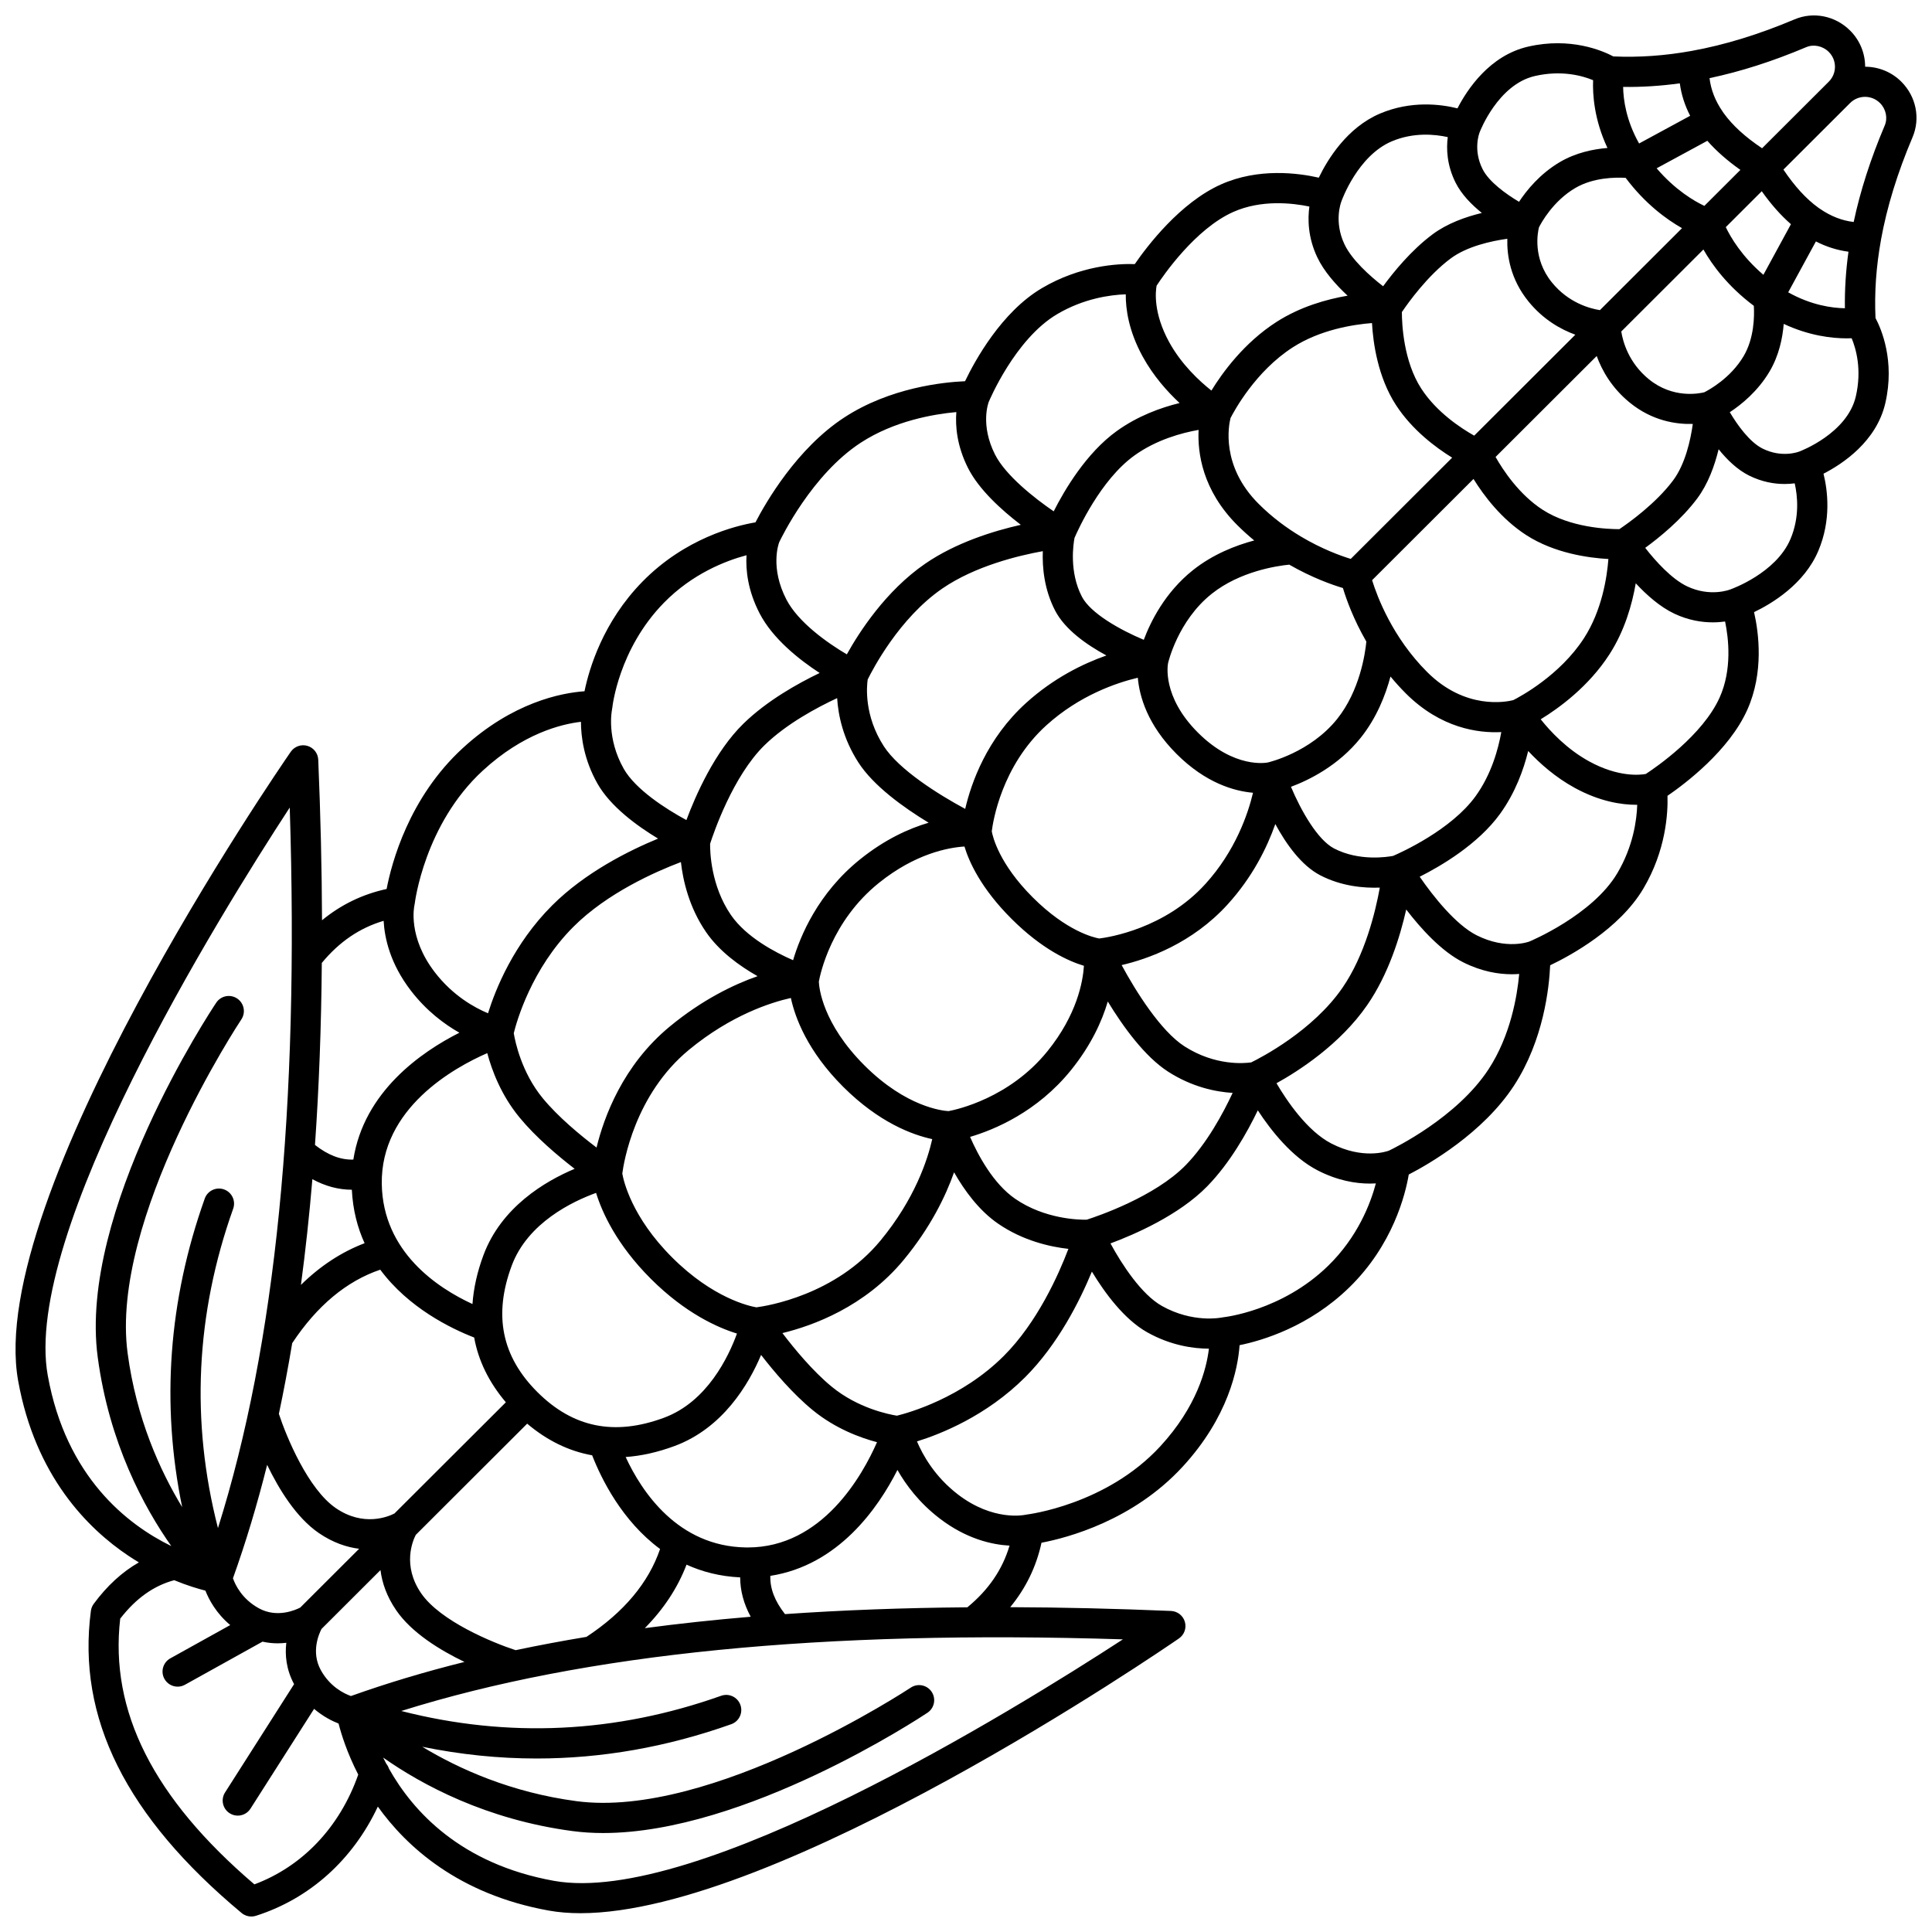 <?xml version="1.0" encoding="UTF-8"?>
<!-- Uploaded to: SVG Repo, www.svgrepo.com, Generator: SVG Repo Mixer Tools -->
<svg width="800px" height="800px" version="1.1" viewBox="144 144 512 512" xmlns="http://www.w3.org/2000/svg">
 <defs>
  <clipPath id="a">
   <path d="m148.09 148.09h503.81v503.81h-503.81z"/>
  </clipPath>
 </defs>
 <g clip-path="url(#a)">
  <path d="m642.47 207.59c0.004-0.023 0.008-0.043 0.012-0.066 1.578-8.684 4.348-17.684 8.359-27.148 2.129-5.019 0.961-10.801-2.973-14.73-2.644-2.637-6.113-3.957-9.586-3.965-0.008-3.617-1.418-7.019-3.981-9.578-3.93-3.926-9.715-5.09-14.738-2.969-9.48 4.004-18.496 6.769-27.195 8.344-0.027 0.004-0.055 0.012-0.082 0.016-7.098 1.281-13.984 1.758-20.738 1.457-2.863-1.516-11.336-5.18-22.578-2.598-10.188 2.34-16.125 11.305-18.73 16.359-4.457-1.105-12.312-2.094-20.508 1.375-8.781 3.719-13.926 12.191-16.242 16.996-5.414-1.234-16-2.648-25.934 1.793-10.84 4.848-19.578 16.383-22.828 21.109-4.57-0.145-14.477 0.395-24.609 6.371-10.738 6.332-17.785 19.266-20.375 24.668-5.812 0.25-19.863 1.699-31.973 9.586-12.59 8.199-20.832 22.535-23.57 27.82-5.316 0.895-18.691 4.207-29.969 15.73-10.445 10.668-14.109 23.043-15.332 29.027-6.172 0.441-19.055 2.93-32.293 15.094-14.246 13.086-18.832 30.41-20.152 37.309-6.379 1.379-12.102 4.16-17.121 8.289-0.047-13.648-0.383-27.824-1-42.547-0.07-1.715-1.234-3.195-2.883-3.672-1.648-0.48-3.422 0.152-4.398 1.566-3.316 4.789-81.07 117.86-72.242 166.73 4.555 25.215 18.418 39.125 29.246 46.359 0.922 0.617 1.836 1.191 2.742 1.734-4.43 2.527-8.438 6.199-11.969 10.988-0.398 0.543-0.656 1.18-0.746 1.848-3.754 28.359 9.312 54.555 39.949 80.086 0.73 0.605 1.637 0.926 2.562 0.926 0.406 0 0.812-0.062 1.211-0.188 14.289-4.543 25.73-14.902 32.32-28.945 7.527 10.527 21.301 23.234 45.297 27.555 2.629 0.473 5.434 0.695 8.406 0.695 52.383 0 154.06-69.68 158.6-72.812 1.414-0.977 2.047-2.746 1.57-4.398-0.477-1.652-1.957-2.812-3.672-2.887-14.75-0.621-28.949-0.953-42.617-1 4.129-5.008 6.91-10.715 8.293-17.078 6.906-1.316 24.262-5.894 37.375-20.117 12.18-13.215 14.68-26.07 15.121-32.238 5.988-1.219 18.387-4.879 29.074-15.305 11.543-11.258 14.859-24.605 15.758-29.922 5.293-2.734 19.656-10.961 27.867-23.531 7.898-12.086 9.352-26.113 9.605-31.918 5.414-2.582 18.367-9.621 24.711-20.34 5.984-10.113 6.523-20 6.383-24.57 4.734-3.246 16.293-11.969 21.145-22.789 4.445-9.914 3.035-20.48 1.797-25.887 4.812-2.312 13.297-7.445 17.02-16.215 3.477-8.18 2.488-16.02 1.383-20.473 5.062-2.602 14.039-8.527 16.383-18.703 2.59-11.227-1.078-19.688-2.602-22.551-0.312-6.723 0.168-13.602 1.449-20.688zm-36.383 30.773c-3.469 5.879-9.25 9-10.43 9.594-1.355 0.34-8.309 1.746-14.691-3.453-5.371-4.375-6.887-9.98-7.312-12.656l21.77-21.73c2.316 4.086 6.438 9.75 13.359 14.926 0.164 2.738 0.109 8.57-2.695 13.32zm-224.39 280.81c-2.227-0.359-10.34-1.992-17.262-7.668-5.019-4.113-9.906-10.039-13.086-14.223 8.055-1.953 21.852-6.957 32.133-19.387 7.113-8.602 11.113-16.867 13.359-23.223 2.731 4.809 6.602 10.137 11.699 13.633 6.59 4.523 13.75 6.117 18.598 6.66-2.606 6.856-8.242 19.508-17.141 28.387-11.172 11.152-25.242 15.074-28.301 15.82zm-144.69 74.293c-1.711-0.602-5.527-2.383-7.996-6.883-2.625-4.785-0.492-9.578 0.195-10.895l15.625-15.598c0.41 3.281 1.605 6.922 4.184 10.676 4.074 5.93 11.562 10.531 18.078 13.664-10.598 2.644-20.617 5.656-30.086 9.035zm-24.379-23.238c-4.527-2.477-6.297-6.258-6.891-7.969 3.387-9.457 6.406-19.465 9.059-30.055 3.137 6.508 7.75 14 13.699 18.07 3.758 2.57 7.398 3.762 10.68 4.168l-15.609 15.582c-1.262 0.652-6.148 2.824-10.938 0.203zm60.504-147.14c1.172 4.418 3.609 11.055 8.527 17.031 4.316 5.246 10.188 10.203 14.629 13.629-7.828 3.293-19.426 10.129-24.172 22.891-1.664 4.473-2.613 8.789-2.906 12.945-9.18-4.227-23.738-13.77-24.035-31.805-0.324-20.09 19.199-30.875 27.957-34.691zm332.09-234.06-9.547 9.531c-2.738-1.289-7.742-4.219-12.648-9.957l13.438-7.289c2.363 2.695 5.293 5.266 8.758 7.715zm13.395 14.387-7.301 13.414c-5.699-4.871-8.652-9.887-9.965-12.637l9.531-9.516c2.449 3.465 5.031 6.375 7.734 8.738zm-43.805-12.281c5.184 6.906 10.852 11.02 14.941 13.332l-21.758 21.723c-2.691-0.426-8.312-1.938-12.691-7.301-5.219-6.391-3.789-13.348-3.461-14.645 0.586-1.164 3.727-6.953 9.613-10.414 4.762-2.801 10.609-2.856 13.355-2.695zm-25.703 32.816c3.894 4.766 8.516 7.348 12.367 8.75l-26.797 26.75c-3.477-1.957-9.965-6.191-14.035-12.477-4.711-7.269-5.129-17.113-5.133-20.27 1.684-2.488 6.801-9.648 12.934-14.207 4.32-3.211 10.684-4.613 15.008-5.219-0.125 4.391 0.789 10.711 5.656 16.672zm-41.516 5.664c0.293 5.258 1.539 14.297 6.34 21.707 4.289 6.621 10.555 11.281 14.902 13.965l-26.875 26.828c-2.664-0.816-7.652-2.609-13.227-5.938-0.004-0.004-0.008-0.004-0.012-0.008-3.637-2.172-7.516-4.996-11.16-8.633-10.137-10.117-7.914-20.965-7.461-22.738 0.914-1.801 6.582-12.379 16.5-18.75 7.309-4.703 16.082-6.051 20.992-6.434zm-221.18 283.3c-9.453-9.434-11.676-20.391-6.805-33.492 4.234-11.398 16.18-17.055 22.359-19.293 1.562 5.074 5.367 13.637 14.523 22.781 9.156 9.141 17.73 12.934 22.812 14.496-2.242 6.172-7.91 18.078-19.32 22.305-13.133 4.867-24.117 2.641-33.57-6.797zm-37.875 32.172c-1.559 0.805-8.148 3.641-15.535-1.414-7.383-5.055-13.125-18.957-15.098-24.988 1.285-6.066 2.461-12.309 3.531-18.73 6.555-9.906 14.391-16.445 23.336-19.477 7.477 10.09 18.641 15.555 24.887 17.98 1.113 6.148 3.918 11.879 8.398 17.164zm95.914-54.629c-1.922-0.328-11.539-2.449-22.312-13.203-10.793-10.773-12.902-20.395-13.223-22.258 0.379-2.914 3.273-20.922 17.688-32.801 11.117-9.164 21.629-12.523 26.984-13.723 1.117 5.195 4.375 14.07 13.875 23.555 9.504 9.484 18.387 12.734 23.59 13.852-1.203 5.356-4.574 15.832-13.742 26.918-11.902 14.395-29.957 17.281-32.859 17.66zm50.93-52c-1.52-0.078-11.195-1.035-22.27-12.09-11.18-11.16-12.043-20.664-12.109-22.219 0.375-2.07 3.305-16.027 15.93-26.18 9.652-7.762 18.387-9.359 22.66-9.633 1.227 4.074 4.379 11.082 12.473 19.164 8.094 8.078 15.113 11.223 19.191 12.449-0.277 4.281-1.883 12.988-9.645 22.605-10.094 12.504-24.152 15.516-26.23 15.902zm39.922-45.746c-1.473-0.262-8.641-1.941-17.586-10.867-8.996-8.98-10.645-16.164-10.887-17.535 0.309-2.531 2.59-17.328 14.461-28.086 8.82-7.988 18.676-11.297 24.242-12.617 0.434 4.949 2.559 12.496 10.289 20.215s15.289 9.84 20.242 10.27c-1.324 5.562-4.637 15.391-12.633 24.184-10.77 11.852-25.594 14.125-28.129 14.438zm44.727-46.66c-0.004 0-0.008 0.004-0.012 0.004s-0.012 0-0.016 0.004c-0.359 0.074-8.883 1.727-18.527-7.898-9.637-9.621-7.984-18.125-7.922-18.43 0.004-0.012 0.004-0.02 0.004-0.031 0.004-0.012 0.008-0.023 0.012-0.035 0.023-0.109 2.582-11.164 11.551-18.305 7.496-5.969 17.301-7.402 20.543-7.723 5.992 3.445 11.293 5.32 14.227 6.199 0.879 2.93 2.758 8.219 6.207 14.199-0.32 3.25-1.758 13.02-7.731 20.492-7.16 8.949-18.238 11.504-18.336 11.523zm-8.117-62.867c1.465 1.461 2.961 2.805 4.469 4.043-4.957 1.32-10.977 3.676-16.246 7.871-7.398 5.894-11.227 13.664-13.02 18.461-6.242-2.613-14.098-7.012-16.395-11.422-3.461-6.648-2.238-14.164-1.961-15.594 0.934-2.164 6.879-15.348 15.844-21.812 5.828-4.203 12.594-6.023 17.039-6.805-0.305 6.074 1 16.004 10.27 25.258zm-48.285 22.648c2.602 4.996 8.293 9.016 13.582 11.875-6.231 2.191-14.016 5.996-21.289 12.586-10.422 9.441-14.539 21.207-16.133 28.07-7.008-3.769-17.535-10.344-21.586-16.629-5.242-8.133-4.519-15.855-4.258-17.652 1.285-2.621 8.332-16.25 19.785-24.121 8.664-5.953 20.164-8.73 26.625-9.898-0.156 4.188 0.328 10.109 3.273 15.77zm-57.777 23.176c0.285 4.527 1.559 10.738 5.633 17.059 3.988 6.188 11.941 11.914 18.613 15.961-5.238 1.539-11.582 4.406-18.176 9.711-11.164 8.98-15.871 20.371-17.742 26.723-4.731-2.055-12.422-6.094-16.465-11.965-5.344-7.762-5.555-16.848-5.527-18.891 0.922-2.867 6.078-17.996 14.461-26.156 5.789-5.641 13.859-9.957 19.203-12.441zm-41.402 43.449c0.543 4.84 2.144 11.988 6.672 18.57 3.5 5.082 8.824 8.945 13.637 11.668-6.367 2.242-14.637 6.234-23.242 13.328-12.457 10.266-17.469 24.047-19.426 32.09-4.188-3.168-10.125-8.051-14.262-13.078-5.621-6.832-7.305-14.977-7.676-17.227 0.758-3.082 4.688-17.102 15.84-28.234 8.906-8.887 21.594-14.52 28.457-17.117zm-87.207 86.836c0.262 5.336 1.492 10.043 3.379 14.168-6.133 2.336-11.77 6.035-16.871 11.051 1.207-9.008 2.219-18.34 3.031-28.016 3.426 1.859 6.922 2.793 10.461 2.797zm43.406 122.02c-6.035-1.961-19.961-7.68-25.039-15.074-5.074-7.391-2.203-13.98-1.422-15.484l29.52-29.469c5.297 4.484 11.051 7.277 17.219 8.387 2.434 6.238 7.906 17.371 18 24.828-3.039 8.926-9.586 16.746-19.508 23.285-6.434 1.07-12.691 2.242-18.77 3.527zm45.289-22.664c4.137 1.887 8.859 3.117 14.215 3.375 0.008 3.527 0.941 7.012 2.793 10.43-9.691 0.812-19.043 1.82-28.066 3.023 5.023-5.086 8.723-10.711 11.059-16.828zm16.223-4.555c-0.164 0-0.332 0-0.5-0.004-18.055-0.293-27.613-14.801-31.855-23.965 4.16-0.293 8.48-1.258 12.957-2.914 12.789-4.738 19.641-16.328 22.934-24.141 3.43 4.438 8.402 10.305 13.664 14.617 5.988 4.91 12.633 7.34 17.055 8.508-3.801 8.68-14.453 27.902-34.254 27.898zm89.824-86.859c-2.051 0.035-11.082-0.141-18.926-5.523-5.875-4.031-9.918-11.699-11.98-16.422 6.359-1.871 17.766-6.57 26.762-17.711 5.32-6.594 8.191-12.93 9.734-18.164 4.059 6.664 9.797 14.613 16.004 18.598 6.328 4.062 12.551 5.34 17.082 5.621-2.488 5.336-6.805 13.379-12.449 19.156-8.199 8.387-23.395 13.539-26.227 14.445zm43.605-41.691c-1.816 0.262-9.559 0.969-17.695-4.254-6.289-4.039-12.871-14.539-16.648-21.531 6.871-1.594 18.656-5.699 28.109-16.102 6.606-7.269 10.422-15.051 12.617-21.273 2.863 5.289 6.894 10.98 11.906 13.578 5.668 2.941 11.602 3.422 15.789 3.266-1.168 6.453-3.949 17.922-9.91 26.562-7.856 11.395-21.555 18.473-24.168 19.754zm37.605-54.723c-1.473 0.281-8.988 1.488-15.637-1.961-4.418-2.289-8.82-10.121-11.438-16.348 4.805-1.789 12.586-5.609 18.484-12.992 4.211-5.266 6.57-11.285 7.891-16.234 1.246 1.508 2.594 3.008 4.062 4.477 9.273 9.258 19.219 10.555 25.301 10.25-0.785 4.434-2.606 11.18-6.812 16.992-6.449 8.918-19.688 14.883-21.852 15.816zm31.82-41.273c-1.844 0.469-12.688 2.652-22.801-7.449-9.168-9.152-13.227-19.934-14.594-24.344l26.875-26.828c2.684 4.344 7.356 10.605 13.996 14.891 7.426 4.793 16.488 6.035 21.75 6.328-0.375 4.887-1.723 13.609-6.441 20.934-6.387 9.906-16.988 15.562-18.785 16.469zm28.133-45.316c-3.156 0.004-12.98-0.395-20.316-5.129-6.254-4.039-10.516-10.523-12.488-14.004l26.801-26.754c1.402 3.848 3.988 8.469 8.77 12.359 5.969 4.859 12.301 5.769 16.699 5.644-0.605 4.316-2.008 10.66-5.223 14.965-4.578 6.129-11.758 11.242-14.242 12.918zm52.086-76.25c2.769 1.426 5.652 2.328 8.629 2.727-0.699 5.07-1.016 10.055-0.945 14.98-3.375-0.051-8.91-0.793-15.027-4.223zm18.242-30.73c-3.75 8.844-6.481 17.336-8.23 25.578-3.109-0.363-6.082-1.527-8.938-3.496-0.121-0.102-0.262-0.184-0.398-0.27-3.227-2.316-6.309-5.691-9.285-10.121l17.672-17.641c2.184-2.18 5.734-2.18 7.914 0 1.594 1.586 2.102 3.977 1.266 5.949zm-20.805-20.754c1.98-0.836 4.383-0.332 5.977 1.262 1.055 1.051 1.637 2.453 1.637 3.941s-0.582 2.887-1.637 3.941l-17.68 17.648c-4.453-2.977-7.844-6.066-10.168-9.301-0.082-0.121-0.156-0.254-0.246-0.363-1.977-2.852-3.144-5.816-3.508-8.918 8.258-1.742 16.766-4.465 25.625-8.211zm-33.504 9.586c0.398 2.973 1.316 5.84 2.742 8.602l-13.531 7.34c-3.438-6.109-4.18-11.633-4.231-14.992 4.934 0.07 9.934-0.25 15.02-0.949zm-38.414-1.938c7.078-1.625 12.605-0.07 15.438 1.105-0.148 3.727 0.254 10.414 3.801 17.961-3.762 0.305-8.387 1.254-12.594 3.727-5.273 3.102-8.805 7.457-10.836 10.539-3.394-2.012-7.957-5.269-9.656-8.645-2.562-5.094-0.906-9.457-0.805-9.715 0.012-0.027 0.016-0.059 0.027-0.09 0.012-0.027 0.027-0.051 0.039-0.082 0.043-0.125 4.824-12.559 14.586-14.801zm-37.91 17.305c5.766-2.441 11.438-1.867 14.828-1.117-0.391 3.059-0.266 7.422 2.09 12.098 1.559 3.098 4.211 5.805 6.949 8-4.344 1.047-9.176 2.777-13.039 5.648-5.676 4.223-10.426 10.082-13.129 13.781-3.527-2.719-8.309-7.016-10.25-11.137-2.836-6.019-0.918-11.062-0.812-11.336 0.016-0.035 0.02-0.074 0.031-0.109 0.016-0.035 0.035-0.066 0.047-0.102 0.051-0.129 4.258-11.902 13.285-15.727zm-42.027 18.723c7.414-3.312 15.648-2.383 20.184-1.438-0.457 3.312-0.406 8.148 2.066 13.391 1.793 3.805 4.981 7.375 8.062 10.23-5.582 0.957-12.562 2.922-18.844 6.957-8.578 5.512-14.312 13.406-17.246 18.191-3.195-2.527-7.973-6.953-11.215-12.879-4.195-7.668-3.606-13.309-3.309-14.918 1.754-2.691 10.223-15.027 20.301-19.535zm-46.645 27.07c7.027-4.144 14-5.102 18.168-5.25-0.035 3.871 0.762 9.699 4.469 16.469 2.824 5.156 6.523 9.305 9.797 12.344-4.949 1.207-11.094 3.414-16.676 7.441-8.07 5.82-13.836 15.621-16.688 21.262-5.195-3.555-12.781-9.559-15.562-15.082-3.945-7.828-1.734-13.707-1.656-13.91 0-0.004 0-0.008 0.004-0.008 0.004-0.004 0.004-0.008 0.008-0.012 0.066-0.168 6.934-16.652 18.137-23.254zm-52.047 34.066c8.91-5.801 19.367-7.57 25.316-8.105-0.285 3.727 0.137 8.957 3.094 14.82 2.887 5.727 8.922 11.172 13.996 15.055-7.273 1.637-17.207 4.715-25.332 10.297-10.512 7.223-17.578 18.266-20.781 24.035-5.129-3.012-12.879-8.492-16.008-14.523-4.352-8.387-2.086-14.734-1.91-15.199 0.625-1.309 8.699-17.961 21.625-26.379zm-52.191 42.441c7.574-7.738 16.398-11.145 21.898-12.609-0.227 3.957 0.348 9.383 3.484 15.426 3.492 6.738 10.52 12.273 15.902 15.781-5.852 2.809-13.969 7.359-20.148 13.375-7.68 7.473-12.785 19.219-15.164 25.602-5.492-2.965-13.535-8.152-16.617-13.609-4.609-8.168-3.148-15.422-3.09-15.699 0.02-0.09 0.02-0.176 0.031-0.262 0.012-0.082 0.039-0.156 0.047-0.242 0.012-0.156 1.633-15.473 13.656-27.762zm-47.93 44.418c10.582-9.723 20.613-12.258 25.953-12.883 0.012 4.031 0.793 10.031 4.367 16.359 3.426 6.07 10.453 11.203 16.074 14.594-7.809 3.219-19.336 8.988-28.051 17.684-10.242 10.227-15.051 22.293-17.016 28.605-3.617-1.508-9.336-4.676-14.102-10.871-7.18-9.336-5.477-17.383-5.41-17.68 0.016-0.062 0.016-0.121 0.027-0.184 0.023-0.109 0.055-0.215 0.066-0.328 0.023-0.211 2.551-21.027 18.09-35.297zm-26.336 39.859c0.25 4.613 1.746 11.387 7.223 18.504 4.113 5.344 8.816 8.863 12.855 11.148-10.113 5.102-25.293 15.617-28.105 33.621-3.379 0.109-6.688-1.164-10.168-3.879 1.07-15.254 1.668-31.324 1.809-48.234 4.617-5.594 10.016-9.281 16.387-11.16zm-89.008 120.5c-6.781-37.547 45.078-121.34 64.125-150.52 2.531 79.609-3.715 142.34-19.02 190.95-7.262-28.285-5.918-56.699 4.031-84.641 0.742-2.082-0.344-4.367-2.426-5.109-2.082-0.742-4.367 0.344-5.109 2.426-9.613 27-11.605 54.422-5.984 81.766-5.867-9.656-12.152-23.484-14.461-40.836-4.75-35.664 29.793-87.875 30.141-88.402 1.227-1.836 0.73-4.32-1.105-5.547-1.836-1.227-4.32-0.734-5.543 1.102-1.496 2.238-36.562 55.238-31.418 93.898 3.039 22.848 12.281 39.852 19.508 50.113-11.707-5.719-27.883-18.332-32.738-45.199zm54.754 134.85c-26.754-22.836-38.398-45.902-35.555-70.414 4.184-5.402 8.887-8.734 14.305-10.195 3.469 1.426 6.367 2.281 8.27 2.766 0.941 2.402 2.875 6.019 6.582 9.125l-15.883 8.824c-1.93 1.074-2.625 3.508-1.555 5.438 0.73 1.316 2.094 2.059 3.5 2.059 0.656 0 1.324-0.16 1.938-0.504l20.555-11.422c1.387 0.312 2.734 0.445 4.012 0.445 0.793 0 1.559-0.055 2.293-0.141-0.375 3.203-0.051 7.043 2.062 10.957l-18.293 28.699c-1.188 1.863-0.641 4.332 1.223 5.519 0.664 0.426 1.41 0.625 2.144 0.625 1.32 0 2.613-0.652 3.375-1.852l16.852-26.438c2.367 2.012 4.746 3.211 6.488 3.891 0.715 2.805 2.242 7.762 5.211 13.527-4.856 13.867-14.742 24.324-27.523 29.09zm230.17-64.93c-29.25 19.027-113.16 70.77-150.77 63.996-24.723-4.449-37.395-18.438-43.738-29.742-0.156-0.473-0.391-0.91-0.707-1.293-0.293-0.555-0.57-1.102-0.836-1.637 10.277 7.219 27.312 16.445 50.207 19.484 2.644 0.352 5.352 0.516 8.109 0.516 37.621 0 83.852-30.484 85.941-31.875 1.836-1.223 2.336-3.707 1.113-5.543-1.223-1.84-3.703-2.336-5.543-1.113-0.523 0.348-52.836 34.82-88.566 30.09-17.367-2.305-31.211-8.566-40.883-14.418 10.098 2.066 20.203 3.109 30.297 3.109 17.277 0 34.516-3.027 51.582-9.086 2.082-0.738 3.168-3.023 2.43-5.106-0.738-2.082-3.019-3.168-5.106-2.43-27.984 9.93-56.445 11.273-84.773 4.031 48.684-15.273 111.51-21.508 191.24-18.984zm-89.551-6.691c-2.719-3.473-3.992-6.769-3.883-10.137 18.043-2.809 28.578-17.973 33.684-28.07 2.289 4.035 5.816 8.742 11.176 12.852 7.133 5.469 13.914 6.957 18.531 7.207-1.883 6.356-5.574 11.738-11.176 16.344-16.945 0.141-33.051 0.738-48.332 1.805zm99.445-44.453c-14.301 15.512-35.152 18.039-35.355 18.062-0.117 0.012-0.23 0.043-0.344 0.066-0.059 0.012-0.117 0.012-0.176 0.023-0.082 0.02-8.348 1.789-17.727-5.402-6.137-4.707-9.332-10.438-10.863-14.066 6.332-1.965 18.398-6.766 28.629-16.977 8.719-8.703 14.5-20.223 17.723-28.02 3.398 5.613 8.543 12.641 14.629 16.062 6.332 3.562 12.348 4.348 16.383 4.359-0.633 5.348-3.176 15.344-12.898 25.891zm44.492-47.848c-12.312 12.008-27.66 13.621-27.805 13.637-0.09 0.008-0.172 0.035-0.262 0.051-0.082 0.012-0.168 0.012-0.25 0.031-0.07 0.016-7.551 1.52-15.738-3.086-5.461-3.07-10.656-11.09-13.625-16.57 6.394-2.375 18.152-7.473 25.637-15.133 6.031-6.176 10.594-14.293 13.406-20.133 3.516 5.375 9.062 12.398 15.82 15.891 5.301 2.738 10.129 3.519 13.906 3.519 0.543 0 1.066-0.02 1.562-0.047-1.457 5.465-4.856 14.234-12.652 21.84zm42.516-52.098c-8.379 12.82-25.023 20.918-26.414 21.578-0.641 0.238-6.945 2.391-15.254-1.898-6.406-3.309-11.816-11.348-14.531-15.969 5.785-3.203 16.832-10.254 24.059-20.738 5.598-8.117 8.68-18.043 10.32-25.305 3.887 5.07 9.348 11.105 15.094 13.992 4.902 2.461 9.371 3.168 12.883 3.168 0.695 0 1.348-0.031 1.965-0.078-0.543 5.938-2.316 16.367-8.121 25.25zm34.125-51.957c-6.59 11.137-23.133 18.043-23.297 18.109-0.004 0-0.008 0.004-0.012 0.004-0.004 0.004-0.008 0.004-0.012 0.004-0.059 0.023-6.051 2.316-13.949-1.652-5.531-2.777-11.535-10.336-15.102-15.523 5.652-2.848 15.461-8.602 21.289-16.656 4.039-5.578 6.25-11.719 7.461-16.664 3.047 3.273 7.207 6.973 12.379 9.797 6.648 3.625 12.387 4.461 16.262 4.461 0.09 0 0.168-0.004 0.254-0.004-0.133 4.137-1.09 11.051-5.273 18.125zm27.117-46.559c-4.5 10.031-16.898 18.52-19.574 20.27-1.531 0.277-7.242 0.902-14.953-3.309-5.93-3.234-10.359-7.996-12.895-11.184 4.793-2.93 12.695-8.648 18.215-17.211 4.043-6.273 6.016-13.25 6.973-18.828 2.863 3.086 6.445 6.273 10.262 8.066 3.723 1.75 7.242 2.285 10.16 2.285 1.199 0 2.289-0.094 3.254-0.227 0.941 4.527 1.875 12.742-1.441 20.137zm18.754-41.957c-3.832 9.012-15.629 13.211-15.738 13.25-0.039 0.016-0.074 0.035-0.113 0.051-0.035 0.012-0.07 0.016-0.105 0.031-0.215 0.082-5.297 2.047-11.375-0.809-4.106-1.93-8.414-6.699-11.148-10.223 3.703-2.699 9.566-7.434 13.789-13.098 2.879-3.859 4.613-8.695 5.664-13.031 2.199 2.742 4.918 5.394 8.027 6.953 3.453 1.73 6.738 2.254 9.457 2.254 0.973 0 1.871-0.066 2.68-0.172 0.762 3.363 1.332 8.984-1.137 14.793zm17.336-37.844c-2.266 9.82-14.711 14.516-14.828 14.559-0.027 0.012-0.055 0.027-0.082 0.039-0.027 0.012-0.055 0.012-0.082 0.023-0.184 0.074-4.598 1.785-9.754-0.801-3.402-1.703-6.637-6.211-8.656-9.625 3.086-2.027 7.445-5.551 10.555-10.816 2.484-4.207 3.434-8.828 3.738-12.586 6.754 3.164 12.82 3.832 16.703 3.832 0.473 0 0.898-0.012 1.301-0.027 1.172 2.828 2.734 8.344 1.105 15.402z"/>
 </g>
</svg>